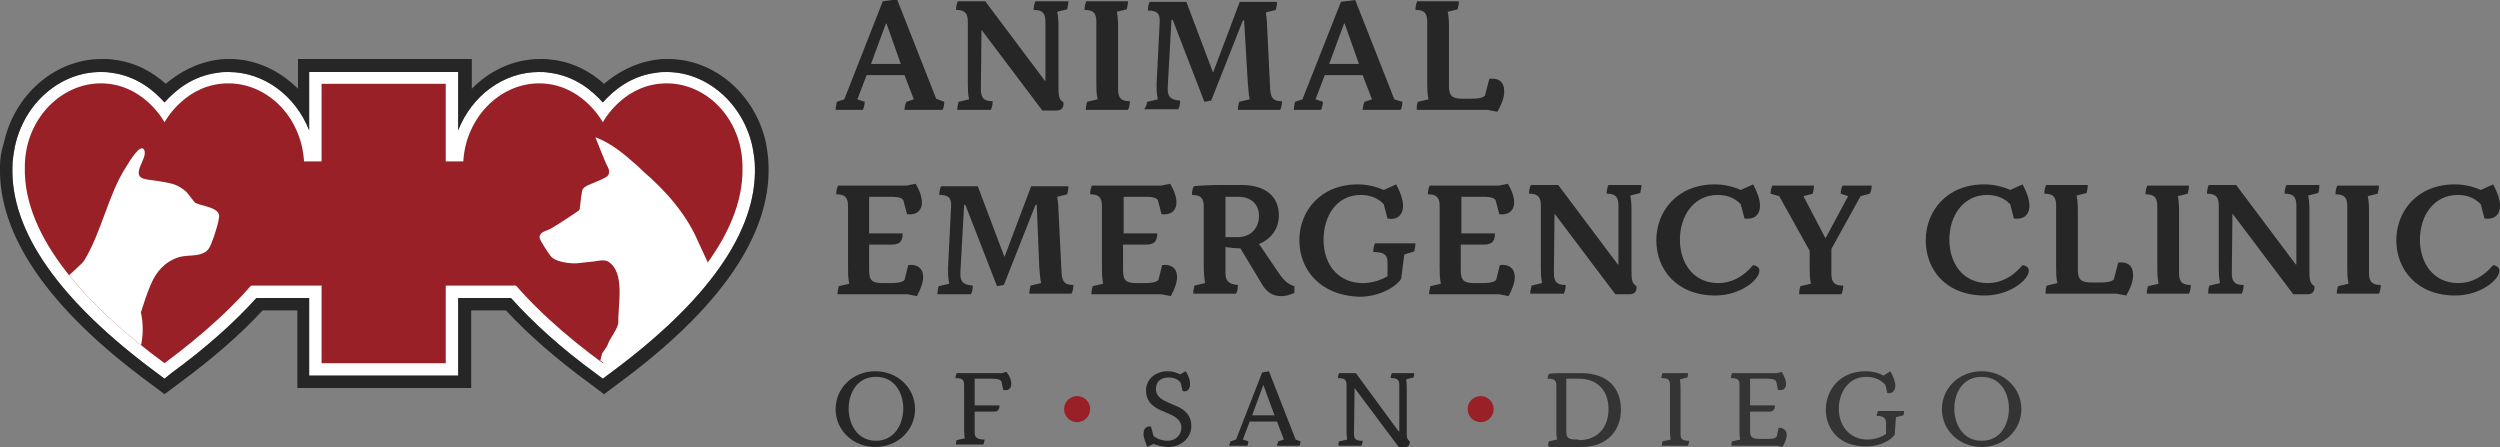 <svg xmlns="http://www.w3.org/2000/svg" xmlns:xlink="http://www.w3.org/1999/xlink" id="Layer_1" x="0" y="0" version="1.1" viewBox="0 0 402.7 72" xml:space="preserve"><rect x="0" y="0" width="402.7" height="72" fill="#808080" stroke="none"/><style>.st0{fill:#fff}.st1{fill:#262626}.st2{fill:#992026}.st3{fill:#343434}</style><g><g><path d="M2 26.9c0-1.1.2-2.2.4-3.3 1.5-7 7.3-12 13.8-12 .5 0 1.1 0 1.6.1 4.2.5 7 2.9 8.7 4.8 1.7-1.9 4.5-4.3 8.7-4.8.5-.1 1.1-.1 1.6-.1 5.7 0 10.8 3.8 13 9.4v-9.4h24V21c2.2-5.6 7.3-9.4 13-9.4.5 0 1.1 0 1.6.1 4.2.5 7 2.9 8.7 4.8 1.7-1.9 4.5-4.3 8.7-4.8.5-.1 1.1-.1 1.6-.1 6.5 0 12.3 5.1 13.8 12 .2 1.1.4 2.2.4 3.3.3 10.4-7.6 21.6-23.3 33.2l-1.2.9-1.2-.9c-5.5-4-10-8.1-13.6-12.1h-8.5v12.5h-24V48h-8.5c-3.6 4-8.2 8.1-13.7 12.1l-1.1.9-1.2-.9C9.6 48.5 1.7 37.3 2 26.9z" class="st0"/><path d="M0 26.8c-.3 11.1 7.8 22.9 24.1 34.9l1.2.9 1.2.9 1.2-.9 1.2-.9c5.3-3.9 9.8-7.8 13.4-11.7h5.6v12.5h28V50h5.6c3.6 3.9 8.1 7.8 13.4 11.7l1.2.9 1.2.9 1.2-.9 1.2-.9c16.3-12 24.4-23.8 24.1-34.9 0-1.2-.2-2.5-.4-3.7-1.7-7.9-8.3-13.6-15.8-13.6-.6 0-1.2 0-1.8.1-3.7.5-6.5 2.2-8.5 3.9-2-1.8-4.8-3.5-8.5-3.9-.6-.1-1.2-.1-1.8-.1-4.1 0-8.1 1.8-11 4.8V9.5H48v4.8c-3-3-6.9-4.8-11-4.8-.6 0-1.2 0-1.8.1-3.7.5-6.5 2.2-8.5 3.9-2-1.8-4.8-3.5-8.5-3.9-.6-.1-1.2-.1-1.8-.1C8.9 9.5 2.3 15.2.6 23.1c-.4 1.2-.6 2.5-.6 3.7zM26.5 61l-1.2-.9C9.6 48.5 1.7 37.3 2 26.9c0-1.1.2-2.2.4-3.3 1.5-7 7.3-12 13.8-12 .5 0 1.1 0 1.6.1 4.2.5 7 2.9 8.7 4.8 1.7-1.9 4.5-4.3 8.7-4.8.5-.1 1.1-.1 1.6-.1 5.7 0 10.8 3.8 13 9.4v-9.4h24V21c2.2-5.6 7.3-9.4 13-9.4.5 0 1.1 0 1.6.1 4.2.5 7 2.9 8.7 4.8 1.7-1.9 4.5-4.3 8.7-4.8.5-.1 1.1-.1 1.6-.1 6.5 0 12.3 5.1 13.8 12 .2 1.1.4 2.2.4 3.3.3 10.4-7.6 21.6-23.3 33.2l-1.2.9-1.2-.9c-5.5-4-10-8.1-13.6-12.1h-8.5v12.5h-24V48h-8.5c-3.6 4-8.2 8.1-13.7 12.1l-1.1.9z" class="st1"/></g><g><path d="M152.1 16.4c0 .4-.1 1.1-.3 1.3h-6.1c0-.3.1-.9.3-1.3l1.2-.4-1.5-3.9h-6.1l-1.5 3.9 1.2.4c0 .4-.2 1.1-.3 1.3h-4.4c0-.3.1-.9.2-1.3l1.2-.4L142.2.2l2.3-.3 6.3 16 1.3.5zm-11.8-6.1h4.8l-2.3-6.5h-.1l-2.4 6.5zM158.1 4.8l-.1 9.6c0 1.5.6 1.9 1.9 1.9 0 .4-.1 1.1-.3 1.4h-5.4c0-.4.1-.9.2-1.3l1.7-.4c-.2-.9-.2-1.8-.2-2.6V3.5c0-1.5-.6-1.9-1.9-1.9 0-.4.1-1.1.3-1.4h4.4l9.6 12.8h.1V3.5c0-1.5-.6-1.9-1.9-1.9 0-.4.1-1.1.3-1.4h5.3c0 .4-.1.9-.2 1.3l-1.6.4c.2.9.2 1.8.2 2.6V14c0 1.6.1 2 .8 2.5.1.8-.3 1.3-1.1 1.3h-2.3l-9.8-13zM175.1 16.4l1.7-.4c-.2-.9-.2-1.8-.2-2.6V3.5c0-1.5-.6-1.9-1.9-1.9 0-.4.1-1.1.3-1.4h6.7c0 .4-.1.9-.2 1.3l-1.6.4c.2.9.2 1.8.2 2.6v9.9c0 1.5.6 1.9 1.9 1.9 0 .4-.1 1.1-.3 1.4h-6.8c0-.4.1-.9.2-1.3zM184.8 16.4l1.7-.4c-.2-.9-.2-1.8-.2-2.4l.5-10c.1-1.5-.5-1.9-1.9-1.9 0-.4.1-1.1.3-1.4h5.9l4.3 11.4L199.7.3h6c0 .5-.1.9-.2 1.3l-1.6.4c.1.7.2 1.4.2 2.2l.5 10.2c.1 1.5.6 1.9 1.9 1.9 0 .5-.1 1.1-.3 1.4h-6.8c0-.4.1-.9.2-1.3l1.7-.4c-.2-.9-.2-1.8-.3-2.6l-.6-10.1h-.2l-5.1 12.9-1.1.2-5.1-13.2h-.2l-.6 10.8c-.1 1.5.4 2.1 2 2.2 0 .4-.1 1.1-.3 1.4h-5.5c.3-.4.4-.8.5-1.2zM225.9 16.4c0 .4-.1 1.1-.3 1.3h-6.1c0-.3.1-.9.3-1.3l1.2-.4-1.5-3.9h-6.1l-1.5 3.9 1.2.4c0 .4-.2 1.1-.3 1.3h-4.4c0-.3.1-.9.2-1.3l1.2-.4L216 .3l2.3-.3 6.3 16 1.3.4zm-11.8-6.1h4.8l-2.3-6.5h-.1l-2.4 6.5zM239.6 17.7h-11.4c0-.4 0-.9.2-1.3l1.7-.4c-.2-.9-.2-1.8-.2-2.6V3.5c0-1.5-.6-1.9-1.9-1.9 0-.4.1-1.1.3-1.4h6.7c0 .4-.1.9-.2 1.3l-1.6.4c.2.9.2 1.8.2 2.6v9.4c0 1.6.6 2 2.2 2h1.4c1.1 0 1.8-.1 2.2-.5l.7-2.7c1.5-.2 2.4.5 2.4 2 0 .9-.3 1.9-1.1 3.3l-1.6-.3z" class="st1"/></g><g><path d="M148.7 44.6c0 .8-.3 1.8-1 3.1l-1.5-.3h-11.3c0-.4.1-.9.2-1.3l1.7-.4c-.2-.9-.2-1.8-.2-2.6v-9.9c0-1.5-.6-1.9-1.9-1.9 0-.4.1-1.1.3-1.4h11l1.5-.3c.7 1.2 1 2.2 1 3 0 1.4-1 2.1-2.4 1.9l-.6-2.3c-.5-.5-1.2-.5-2.2-.5H140v5.9h5.4c0 1.2-.4 1.8-1.8 1.8H140v4.1c0 1.7.5 2.1 2.2 2.1h1.3c1 0 1.8-.1 2.2-.5l.6-2.4c1.4-.2 2.4.5 2.4 1.9zM151.2 46.1l1.7-.4c-.2-.9-.2-1.8-.2-2.4l.5-10c.1-1.5-.5-1.9-1.9-1.9 0-.4.1-1.1.3-1.4h5.9l4.3 11.4 4.3-11.4h6c0 .5-.1.9-.2 1.3l-1.6.4c.1.7.2 1.4.2 2.2L171 44c.1 1.5.6 1.9 1.9 1.9 0 .5-.1 1.1-.3 1.4h-6.8c0-.4.1-.9.2-1.3l1.7-.4c-.2-.9-.2-1.8-.3-2.6l-.4-10h-.2l-5.1 12.9-1.1.2-5.1-13.1h-.2l-.6 10.8c-.1 1.5.4 2.1 2 2.2 0 .4-.1 1.1-.3 1.4H151c0-.5.1-1 .2-1.3zM189.6 44.6c0 .8-.3 1.8-1 3.1l-1.5-.3h-11.3c0-.4.1-.9.2-1.3l1.7-.4c-.2-.9-.2-1.8-.2-2.6v-9.9c0-1.5-.6-1.9-1.9-1.9 0-.4.1-1.1.3-1.4H187l1.5-.3c.7 1.2 1 2.2 1 3 0 1.4-1 2.1-2.4 1.9l-.6-2.3c-.5-.5-1.2-.5-2.2-.5H181v5.9h5.4c0 1.2-.4 1.8-1.8 1.8h-3.7v4.1c0 1.7.5 2.1 2.2 2.1h1.3c1 0 1.8-.1 2.2-.5l.6-2.4c1.4-.2 2.4.5 2.4 1.9zM208.5 46.1v1.1c-.8.3-1.4.5-2.1.5-1.5 0-2.5-.7-3.4-2.4l-3.2-5.3c-.8 0-1.7-.1-2.4-.2V44c0 1.3.6 1.8 2 1.9 0 .5-.1 1.1-.3 1.4h-6.9c0-.4.1-.9.2-1.3l1.7-.4c-.1-.7-.2-1.6-.2-2.6v-9.7c0-1.4-.5-1.9-1.9-1.9 0-.5.1-1.1.3-1.4.6-.1 2.8-.2 4.3-.2h3.4c3.8 0 6 1.8 6 4.9 0 2.1-1.2 3.8-3.2 4.6L206 44c.8 1.2 1.5 1.8 2.5 2.1zm-9.1-7.9c2 0 3.4-1.4 3.4-3.4 0-1.9-1.3-3.1-3.3-3.1h-2.1v6.5h2zM209.3 38.7c0-4.7 3.4-9 9.4-9 1.4 0 2.8.3 4.2.9l2-.9c.7 1.3 1.1 2.5 1.1 3.4 0 1.6-1 2.4-2.5 2.1l-.6-2.3c-1-1.1-2.4-1.5-3.7-1.5-3.9 0-6 3.4-6 7.2 0 4.5 2.8 7 6.3 7 1.4 0 2.8-.4 4-1.1v-2.3c0-1.3-.8-1.6-2.3-1.6 0-.4.1-1.1.3-1.4h6.5c0 .4-.1.9-.2 1.3l-1.6.5-.5 3.9c-.8 1.3-3.5 2.9-6.7 2.9-6.4-.2-9.7-4.4-9.7-9.1zM244 44.6c0 .8-.3 1.8-1 3.1l-1.5-.3h-11.3c0-.4.1-.9.2-1.3l1.7-.4c-.2-.9-.2-1.8-.2-2.6v-9.9c0-1.5-.6-1.9-1.9-1.9 0-.4.1-1.1.3-1.4h11.1l1.5-.3c.7 1.2 1 2.2 1 3 0 1.4-1 2.1-2.4 1.9l-.6-2.3c-.5-.5-1.2-.5-2.2-.5h-3.3v5.9h5.4c0 1.2-.4 1.8-1.8 1.8h-3.7v4.1c0 1.7.5 2.1 2.2 2.1h1.3c1 0 1.8-.1 2.2-.5l.6-2.4c1.4-.2 2.4.5 2.4 1.9zM250.4 34.4l-.1 9.6c0 1.5.6 1.9 1.9 1.9 0 .4-.1 1.1-.3 1.4h-5.4c0-.4.1-.9.2-1.3l1.7-.4c-.2-.9-.2-1.8-.2-2.6v-9.9c0-1.5-.6-1.9-1.9-1.9 0-.4.1-1.1.3-1.4h4.4l9.6 12.8h.1v-9.5c0-1.5-.6-1.9-1.9-1.9 0-.4.1-1.1.3-1.4h5.3c0 .4-.1.9-.2 1.3l-1.6.4c.2.9.2 1.8.2 2.6v9.5c0 1.6.1 2 .8 2.5.1.8-.3 1.3-1.1 1.3h-2.3l-9.8-13zM266.8 38.7c0-4.7 3.4-9 9.4-9 1.4 0 2.9.3 4.2.9l2-.9c.7 1.3 1.1 2.5 1.1 3.4 0 1.6-1 2.3-2.5 2.1l-.6-2.3c-1-1.1-2.4-1.5-3.7-1.5-3.9 0-6.1 3.4-6.1 7.2 0 3.7 2.1 7 6.2 7 2.1 0 4-1 5.6-2.9.6.1 1 .4 1 .9 0 1.5-3.1 4-7.1 4-6.2 0-9.5-4.2-9.5-8.9zM290 46.1l1.7-.4c-.2-.9-.2-1.8-.2-2.5v-2.8l-4.9-8.8-1.4-.4c0-.3.1-1 .3-1.3h6.7c0 .3-.1.9-.2 1.3l-1.5.4 3.5 6.7h.1l3.6-6.7-1.2-.4c0-.3.1-1 .3-1.3h4.7c0 .3-.1.9-.3 1.3l-1.5.4-4.7 8.5v4c0 1.5.6 1.9 1.9 1.9 0 .5-.1 1.1-.3 1.4h-6.8c0-.5.1-1 .2-1.3zM310.2 38.7c0-4.7 3.4-9 9.4-9 1.4 0 2.9.3 4.2.9l2-.9c.7 1.3 1.1 2.5 1.1 3.4 0 1.6-1 2.3-2.5 2.1l-.6-2.3c-1-1.1-2.4-1.5-3.7-1.5-3.9 0-6.1 3.4-6.1 7.2 0 3.7 2.1 7 6.2 7 2.1 0 4-1 5.6-2.9.6.1 1 .4 1 .9 0 1.5-3.1 4-7.1 4-6.3 0-9.5-4.2-9.5-8.9zM340.9 47.3h-11.4c0-.4 0-.9.2-1.3l1.7-.4c-.2-.9-.2-1.8-.2-2.6v-9.9c0-1.5-.6-1.9-1.9-1.9 0-.4.1-1.1.3-1.4h6.7c0 .4-.1.9-.2 1.3l-1.6.4c.2.9.2 1.8.2 2.6v9.4c0 1.6.6 2 2.2 2h1.4c1.1 0 1.8-.1 2.2-.5l.7-2.7c1.5-.2 2.4.5 2.4 2 0 .9-.3 1.9-1.1 3.3l-1.6-.3zM346 46.1l1.7-.4c-.2-.9-.2-1.8-.2-2.6v-9.9c0-1.5-.6-1.9-1.9-1.9 0-.4.1-1.1.3-1.4h6.7c0 .4-.1.9-.2 1.3l-1.6.4c.2.9.2 1.8.2 2.6V44c0 1.5.6 1.9 1.9 1.9 0 .4-.1 1.1-.3 1.4h-6.8c0-.4.1-.9.2-1.2zM359.6 34.4l-.1 9.6c0 1.5.6 1.9 1.9 1.9 0 .4-.1 1.1-.3 1.4h-5.4c0-.4 0-.9.2-1.3l1.7-.4c-.2-.9-.2-1.8-.2-2.6v-9.9c0-1.5-.6-1.9-1.9-1.9 0-.4.1-1.1.3-1.4h4.4l9.6 12.8h.1v-9.5c0-1.5-.6-1.9-1.9-1.9 0-.4.1-1.1.3-1.4h5.3c0 .4 0 .9-.2 1.3l-1.6.4c.2.9.2 1.8.2 2.6v9.5c0 1.6.1 2 .8 2.5.1.8-.3 1.3-1.1 1.3h-2.3l-9.8-13zM376.6 46.1l1.7-.4c-.2-.9-.2-1.8-.2-2.6v-9.9c0-1.5-.6-1.9-1.9-1.9 0-.4.1-1.1.3-1.4h6.7c0 .4-.1.9-.2 1.3l-1.6.4c.2.9.2 1.8.2 2.6V44c0 1.5.6 1.9 1.9 1.9 0 .4-.1 1.1-.3 1.4h-6.8c0-.4.1-.9.2-1.2zM386 38.7c0-4.7 3.4-9 9.4-9 1.4 0 2.9.3 4.2.9l2-.9c.7 1.3 1.1 2.5 1.1 3.4 0 1.6-1 2.3-2.5 2.1l-.6-2.3c-1-1.1-2.4-1.5-3.7-1.5-3.9 0-6.1 3.4-6.1 7.2 0 3.7 2.1 7 6.2 7 2.1 0 4-1 5.6-2.9.6.1 1 .4 1 .9 0 1.5-3.1 4-7.1 4-6.2 0-9.5-4.2-9.5-8.9z" class="st1"/></g><g><g><path d="M134.6 65.9c0-3.4 2.8-6.1 6.4-6.1s6.4 2.7 6.4 6.1c0 3.4-2.8 6.1-6.4 6.1s-6.4-2.7-6.4-6.1zm10.9-.1c0-2.4-1.3-5.1-4.4-5.1s-4.4 2.7-4.4 5.1c0 2.4 1.3 5.2 4.4 5.2 3 0 4.4-2.7 4.4-5.2zM162.9 61.8c0 .8-.5 1.2-1.3 1l-.3-1.4c-.4-.4-.9-.4-1.7-.4H157v4.3h4c0 .6-.2 1-.9 1H157v3.4c0 .9.6 1.1 1.6 1.1 0 .2-.1.6-.2.8H154c0-.2 0-.5.1-.7l1.3-.3c-.1-.6-.1-1.3-.1-1.7V62c0-.9-.4-1.1-1.4-1.1 0-.2.1-.6.2-.8h7.3l.7-.2c.6.7.8 1.4.8 1.9z" class="st1"/></g><g><path d="M184.2 69.9c0-.9.5-1.3 1.2-1.2l.4 1.5c.5.5 1.5.8 2.3.8 1.2 0 2.2-.9 2.2-2.1 0-.9-.5-1.6-1.9-2.2l-1.4-.6c-1.6-.7-2.4-1.7-2.4-3.2 0-1.8 1.5-3.1 3.5-3.1.7 0 1.4.2 2 .5l.9-.5c.5.8.7 1.5.7 2.1 0 .8-.5 1.3-1.2 1.1l-.3-1.3c-.4-.6-1.1-.9-2-.9-1.2 0-2 .7-2 1.8 0 1 .5 1.6 1.9 2.2l1.6.7c1.5.7 2.2 1.7 2.2 3.1 0 1.9-1.6 3.4-3.7 3.4-.8 0-1.6-.2-2.4-.5l-1 .5c-.3-.8-.6-1.5-.6-2.1zM209.5 71.1c0 .2-.1.6-.2.7h-3.6c0-.1.1-.5.2-.7l.9-.3-1.1-2.9h-4.4l-1.1 2.9.9.3c0 .2-.1.6-.2.7H198c0-.1.1-.5.2-.7l.9-.3 4.2-10.8 1.1-.2 4.3 11 .8.3zm-7.8-4.2h3.6l-1.8-4.9-1.8 4.9zM218.2 62.5l-.1 7.4c0 .9.4 1.1 1.4 1.1 0 .2-.1.6-.2.8h-3.7c0-.2 0-.5.1-.7l1.3-.3c-.1-.6-.1-1.3-.1-1.7V62c0-.9-.4-1.1-1.4-1.1 0-.2.1-.6.2-.8h2.7l6.9 9.4h.1V62c0-.9-.4-1.1-1.4-1.1 0-.2.1-.6.2-.8h3.6c0 .2 0 .5-.1.7l-1.2.3c.1.6.1 1.3.1 1.7v6.6c0 1.1 0 1.3.5 1.7 0 .5-.2.9-.7.9h-1.1l-7.1-9.5z" class="st1"/></g><circle cx="173.5" cy="65.9" r="2.1" class="st2"/><circle cx="238.5" cy="65.9" r="2.1" class="st2"/><g><path d="M249.5 71.1l1.3-.3c-.1-.6-.1-1.3-.1-1.7v-7c0-.9-.4-1.1-1.4-1.1 0-.3.1-.6.2-.8.6-.1 2.4-.1 3-.1h2.1c4.5 0 6.5 2.5 6.5 5.9 0 3.3-2.2 6-6.3 6h-5.3c-.2-.3-.1-.7 0-.9zm4.8-.2c3.2 0 4.8-2.2 4.8-5s-1.6-4.9-4.8-4.9h-2v8.5c0 1.1.4 1.3 1.7 1.3h.3zM267.8 71.1l1.3-.3c-.1-.6-.1-1.3-.1-1.7V62c0-.9-.4-1.1-1.4-1.1 0-.2.1-.6.2-.8h4.1c0 .2 0 .5-.1.7l-1.2.3c.1.6.1 1.3.1 1.7v7.1c0 .9.4 1.1 1.4 1.1 0 .2-.1.6-.2.8h-4.2c0-.2 0-.5.1-.7zM287.8 70.1c0 .5-.2 1.1-.7 1.9l-.7-.2h-7.5c0-.2 0-.5.1-.7l1.3-.3c-.1-.6-.1-1.3-.1-1.7V62c0-.9-.4-1.1-1.4-1.1 0-.2.1-.6.2-.8h7.3l.7-.2c.5.8.7 1.5.7 1.9 0 .8-.5 1.2-1.3 1l-.3-1.4c-.4-.4-.9-.4-1.7-.4h-2.5v4.3h4c0 .6-.2 1-.9 1h-3.1v3.1c0 1.1.4 1.3 1.7 1.3h.9c.9 0 1.4 0 1.7-.4l.3-1.4c.7 0 1.3.3 1.3 1.2zM294.1 66c0-3.1 2.2-6.2 6.4-6.2 1 0 2 .2 2.9.7l1.1-.7c.5.9.8 1.7.8 2.3 0 .9-.6 1.4-1.3 1.2l-.3-1.3c-.9-1-2-1.3-3.1-1.3-2.9 0-4.4 2.6-4.4 5.1 0 3.2 2.1 5 4.6 5 1.1 0 2.1-.3 3-.9v-1.8c0-.9-.6-1.1-1.5-1.1 0-.2.1-.6.2-.8h4.2c0 .2 0 .5-.1.7l-1.2.3-.2 2.8c-.5.8-2.2 1.9-4.5 1.9-4.5.1-6.6-2.9-6.6-5.9zM312.8 65.9c0-3.4 2.8-6.1 6.4-6.1 3.6 0 6.4 2.7 6.4 6.1 0 3.4-2.8 6.1-6.4 6.1-3.6 0-6.4-2.7-6.4-6.1zm10.8-.1c0-2.4-1.3-5.1-4.4-5.1-3.1 0-4.4 2.7-4.4 5.1 0 2.4 1.3 5.2 4.4 5.2 3.1 0 4.4-2.7 4.4-5.2z" class="st3"/></g></g><g><path d="M39.3 26h12.5V13.5h20V26h12.5v20H71.8v12.5h-20V46H39.3z" class="st2"/><path d="M4 26.9c0-1 .1-2 .3-3 1.4-6.6 7.1-11.1 13.2-10.4 6.1.7 9 6.2 9 6.2s2.9-5.5 9-6.2c6.1-.7 11.8 3.7 13.2 10.4.2 1 .3 2 .3 3 .3 11.5-10.5 22.7-22.5 31.6C14.5 49.7 3.7 38.4 4 26.9zM74.6 26.9c0-1 .1-2 .3-3 1.4-6.6 7.1-11.1 13.2-10.4 6.1.7 9 6.2 9 6.2s2.9-5.5 9-6.2c6.1-.7 11.8 3.7 13.2 10.4.2 1 .3 2 .3 3 .3 11.5-10.5 22.7-22.5 31.6-12-8.8-22.8-20.1-22.5-31.6z" class="st2"/></g><g><defs><path id="SVGID_1_" d="M4.4 24c1.4-6.6 7.1-11.1 13.2-10.4 6.1.7 9 6.2 9 6.2s2.9-5.5 9-6.2c6.1-.7 11.8 3.7 13.2 10.4.1.7.2 1.4.3 2H52V13.5h20V26h2.9c.1-.7.1-1.4.3-2 1.4-6.6 7.1-11.1 13.2-10.4 6.1.7 9 6.2 9 6.2s2.9-5.5 9-6.2c6.1-.7 11.8 3.7 13.2 10.4.2 1 .3 2 .3 3 .3 11.5-10.5 22.7-22.5 31.6-5.1-3.8-10-8-14-12.5H71.8v12.5h-20V46H40.5c-3.9 4.5-8.8 8.7-14 12.5C14.5 49.7 3.7 38.4 4 26.9c0-1 .2-2 .4-2.9z"/></defs><clipPath id="SVGID_2_"><use overflow="visible" xlink:href="#SVGID_1_"/></clipPath><path fill="#fff" d="M-36.9 58.9c2.2-2.3 5.2-3.9 8.2-5.1.6-.2 1.7-.2 1.9.3.2.6-.4 1.1-1 1.3-5.2 2.1-10.3 5.8-10.4 12 0 3.8 2.6 6.9 6.1 7.8 2.7.7 4.8.7 6.7-.1.4-.2 1.4-.6 1.8-.8 1.6-1 2.1-1.5 2.9-3.1.4-.8.8-1.9 1.1-2.9.4-1.1.8-2.2 1.2-3.1 1-1.9 2.2-3.9 3.9-6.2.6-.8 1.1-1.4 1.6-2 1.8-2.3 3.5-4 5.3-5.4C-4 48.7.3 48 3.6 47.7c1.2-.1 4-.5 4.3-.5 2.9-2.6 5.6-4.9 5.7-5.3 2.7-4.4 3.9-10.7 6.7-15 .6-1 2.3-3.8 2.9-2.8.8 1.4-2.6 4.3.4 4.8.9.1 3.4.5 3.7.6 1 .2 2 .7 2.8 1.5.2.2 1.2 1.6 1.4 1.7 1 .5 3.9.7 3.8 2.2-.1 1-.5 2.1-.8 3.1-.3.7-.6 2-1.3 2.5-1.3.9-2.8.5-4.3.9-2.3.7-3.7 2.3-4.6 4.4-.6 1.4-1.1 2.9-1.6 4.5.4 1.9.4 3.9-.1 5.8-1.1 4.1-2.8 7.9-4.4 11.6-.2.5-2.3 11.3-.6 20.6 0 .2.2.4.4.4 1 0 1.8.4 2.2 1 .2.3.3.6.2 1-.1.3-.3.6-.5.8l-3.5-.9c-.7-.2-.7-.2-1.1-1-.1-.1-.1-.2-.2-.3-.4-.7-.5-1.5-.6-2.3-.8-6-1.9-11.9-3.3-17.8-.1-.2-.9.5-3-.4 0 0-2.3 11.8-1.4 16.9 0 .2.6.4.6.4 1.3.3 1.7.6 1.9 1.4.1.3-.1.8-.3 1l-5.1-1.3c-.3-.5-.6-1.2-.7-1.6-.6-3-1-6-1-9-4.8 3.7-9 4.5-9 4.5-.2.1-.3.2-.3.4s.1.4.3.4c1.2.3 3.4.5 3.8.6.9.3 1.3.6 1.5 1.5.2.6 0 1.3-.5 1.7l-17.2-4.5c-.6-.5-1-1.1-1.1-1.8 0-.1-.1-.2-.2-.3-.1-.1-.2-.1-.4-.1-1.6.3-3.3.6-5.1.4-2.8-.3-5.6-1-8.2-2.2-6.5-2.9-8-11.3-3.9-16.9.4-.4.8-.9 1.2-1.4z" clip-path="url(#SVGID_2_)"/><g clip-path="url(#SVGID_2_)"><path d="M97.9 55.5c.3-1 1.7-2.6 1.7-3.6-.1-2.7 1.2-8.1-1.7-9.8-.6-.3-1.5-.1-2.1 0-.9.1-1.8.2-2.8.3-.8.1-3.7-.1-4.4-1.3-.1-.1-1.7-2.4-1.7-2.9.1-.9 1.1-1 1.7-1.3 1.6-.9 4.5-2.9 4.5-2.9.2-.1.3-.3.3-.5l.2-1.7c0-.2 0-.3.1-.5 0-.5.1-.8.4-1.1.4-.3.9-.5 1.4-.7 0 0 1.5-.6 2-.9.4-.2.6-.5.6-.8.1-.4-.2-.9-.4-1.3-.1-.1-1.8-4.4-1.8-4.4 2.6 1 4.6 2.7 6.3 4.2.5.4 1 .9 1.4 1.3 3.6 3.1 6.9 6.8 8.8 11.2 2 4.4 4.2 8.8 6.1 13.3.2.6.8.9 1.3 1.3 4 4.1 7.4 7.7 9.6 13.2 2.3 5.9 3.5 12.2 3.6 18.1v.6c0 1.8 0 4.8 2 5.6.1 0 .2.1.4.1 2.5.6 4.7-2.2 5.5-4.1 1-2.4.6-5.1.2-7.2-.3-1.7-.8-3.4-1.3-5l-.3-.9c-.4-1.3-.9-2.6-1.4-3.9-.2-.5-.4-1-.5-1.4 2.1 2 3.9 4.4 5.7 7.4 2.7 4.6 3.2 9.4 1.6 14-1 2.7-2.9 4.5-5.5 5-.9.2-2.9.9-8.5-.4-.5-.1-1.1 0-1.7 0l-24.6-6.2c-.4-.3-.5-.8-.1-1.4.2-.4 1.1-1.2 1.4-1.3 1.6-.5 2.8.3 5 .9.2 0-2.4-4-2.6-4.6-.3-.7-.4-1.5-.4-2.3-.1-1.1 0-2.1.4-3.2.3-.8.7-1.6 1.1-2.4-1.1-.5-2.3-1.1-3.3-1.6-.2.6-.5 1.2-.7 1.7-1.4 3.2-3 6.2-4.6 9.2-.5.9-1.7 2.6-2.7 3.2l-5.4-1.4c-.3-.2-.4-.5 0-.9.6-.6 1.1-1.6 2.1-1.6 2.1 0 2.1-1.7 2.7-3.4.7-1.8 1-3.7 1.4-5.5.3-1.7.6-3.6.4-5.4-.1-.8-.3-1.5-.5-2.3 0-.1 0-.1-.1-.2-1.1-.2-1.8-1.3-2.3-1.7l-1-1 1.6-6.2c.1-.1.8-1.1.9-1.4z" class="st0"/></g></g></g></svg>
